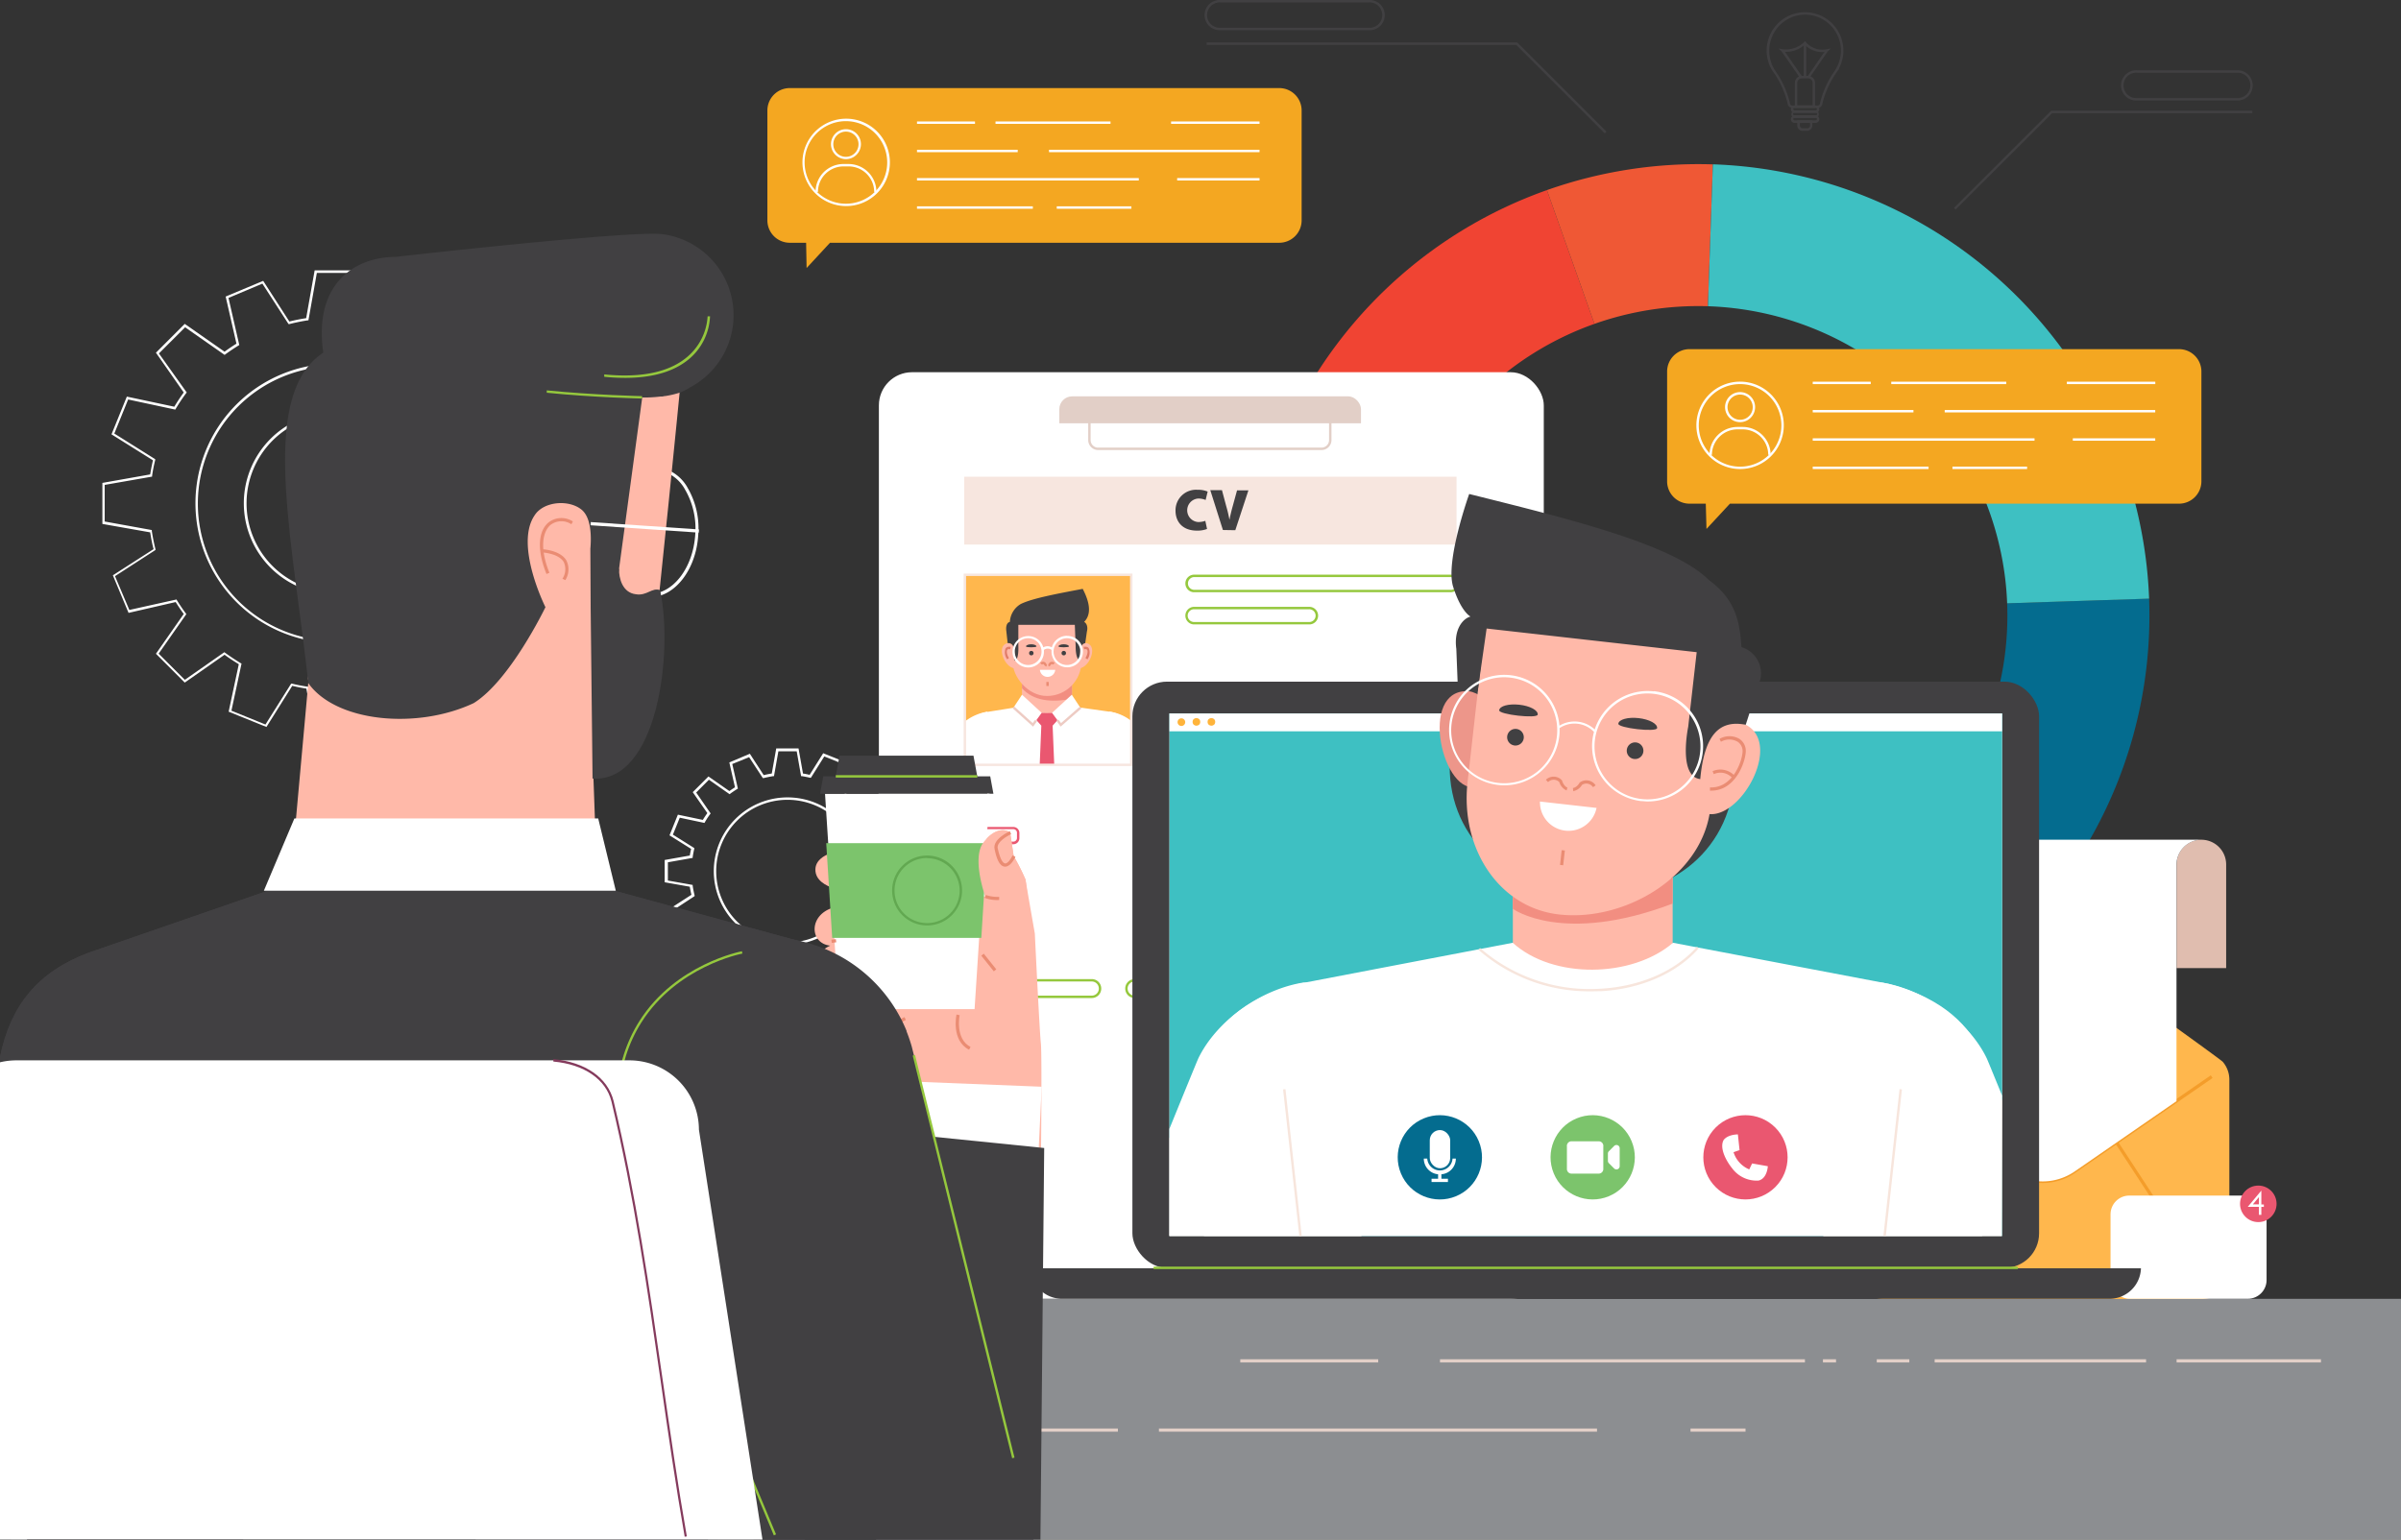 <svg xmlns="http://www.w3.org/2000/svg" viewBox="0 0 458.68 294.2"><rect x="0" y="0" width="458.68" height="294.2" fill="#333333" stroke="none"/><defs><style>.cls-1{fill:#414042;}.cls-2{fill:#8c8e91;}.cls-3{fill:#fff;}.cls-4{fill:#e2cfc7;}.cls-5{fill:#046c8f;}.cls-6{fill:#f04433;}.cls-7{fill:#ef5835;}.cls-8{fill:#3ec0c2;}.cls-9{fill:#f4a721;}.cls-10{fill:#ffb74d;}.cls-11{fill:#f49d2a;}.cls-12{fill:#e0bdaf;}.cls-13{fill:#ea5770;}.cls-14{fill:#f7e6df;}.cls-15{fill:#ffb9a9;}.cls-16{fill:#f28e81;}.cls-17{fill:#edcbc3;}.cls-18{fill:#e07c68;}.cls-19{fill:#ea8c73;}.cls-20{fill:#95c83d;}.cls-21{fill:#ffb43b;}.cls-22{fill:#ed968a;}.cls-23{fill:#f7e5dc;}.cls-24{fill:#7cc46c;}.cls-25{fill:#62a851;}.cls-26{fill:#843a5c;}</style></defs><title>Recurso 2</title><g id="Capa_2" data-name="Capa 2"><g id="Capa_1-2" data-name="Capa 1"><path class="cls-1" d="M347.24,20.62h-4.85a.9.9,0,0,1-.87-.73A17.44,17.44,0,0,0,339,14.08c-.12-.15-.24-.33-.36-.51l-.26-.41h0a7.33,7.33,0,1,1,13.77-3.73,7.24,7.24,0,0,1-.88,3.71h.08l-.31.43-.11.15-.11.16a17.39,17.39,0,0,0-2.69,6A.9.9,0,0,1,347.24,20.62Zm-8.18-7.21.28.41a17.46,17.46,0,0,1,2.63,6,.44.44,0,0,0,.42.35h4.85a.44.44,0,0,0,.43-.35,17.73,17.73,0,0,1,2.75-6.17l.12-.18,0,0,.08-.13A6.87,6.87,0,0,0,345,2.8a6.86,6.86,0,0,0-7,6.87,6.87,6.87,0,0,0,1,3.64Z"/><path class="cls-1" d="M346.74,20.62h-3.85V15.83a1.32,1.32,0,0,1,1.32-1.32h1.21a1.32,1.32,0,0,1,1.32,1.32Zm-3.39-.46h2.93V15.83a.86.86,0,0,0-.86-.86h-1.21a.86.86,0,0,0-.86.86Z"/><path class="cls-1" d="M346.84,21.58h-4a.71.71,0,0,1,0-1.42h4a.71.71,0,0,1,0,1.42Zm-4-1a.25.25,0,0,0,0,.5h4a.25.25,0,0,0,0-.5Z"/><path class="cls-1" d="M346.84,22.53h-4a.71.71,0,0,1,0-1.41h4a.71.71,0,0,1,0,1.41Zm-4-1a.25.25,0,1,0,0,.49h4a.25.25,0,1,0,0-.49Z"/><path class="cls-1" d="M346.84,23.49h-4a.71.71,0,0,1,0-1.42h4a.71.71,0,0,1,0,1.42Zm-4-1a.25.25,0,0,0,0,.5h4a.25.25,0,0,0,0-.5Z"/><path class="cls-1" d="M345.28,25h-.93a1,1,0,0,1-1-1V23h2.87v1A1,1,0,0,1,345.28,25Zm-1.44-1.49V24a.51.51,0,0,0,.51.51h.93a.51.51,0,0,0,.51-.51v-.52Z"/><rect class="cls-1" x="344.59" y="8.21" width="0.46" height="6.53"/><path class="cls-1" d="M343.84,14.87c-1.35-2-3.41-4.94-3.54-5.09l-.53-.51.74.13a5,5,0,0,0,4.14-1.34l.18-.2.17.21a4.15,4.15,0,0,0,4,1.33l.76-.14-.56.53c-.11.14-2.17,3.12-3.52,5.08l-.38-.26c1.65-2.39,2.74-4,3.25-4.68a4.68,4.68,0,0,1-3.78-1.39A5.36,5.36,0,0,1,341,9.91l3.26,4.7Z"/><rect class="cls-2" y="248.2" width="458.68" height="46"/><path class="cls-3" d="M152.58,189.92h-4.26l-.85-4.8c-.41-.07-.83-.15-1.27-.25L143.61,189l-4-1.61,1-4.76c-.45-.27-.89-.56-1.31-.87l-4,2.79-3-3,2.79-4q-.37-.53-.72-1.08l-4.75,1.09L128,173.63l4.09-2.64c-.13-.51-.23-1-.31-1.54l-4.8-.85v-4.26l4.8-.85c.06-.41.15-.83.25-1.27l-4.13-2.59,1.6-3.95,4.77,1c.27-.45.56-.88.86-1.3l-2.79-4,3-3,4,2.79c.35-.25.71-.49,1.07-.72l-1.08-4.75,3.92-1.66,2.65,4.09c.51-.13,1-.23,1.54-.31l.85-4.8h4.26l.85,4.8a12.91,12.91,0,0,1,1.27.25l2.59-4.13,4,1.6-1,4.77c.45.27.89.56,1.31.86l4-2.79,3,3-2.8,4c.26.35.5.71.73,1.07l4.75-1.08,1.66,3.92L168.79,162a15.54,15.54,0,0,1,.31,1.54l4.8.85v4.26l-4.8.85c-.06.41-.15.83-.25,1.27l4.13,2.59-1.6,3.95-4.77-1c-.27.45-.56.89-.87,1.31l2.8,4-3,3-4-2.79c-.35.26-.71.5-1.07.73l1.08,4.75-3.92,1.65L155,184.81c-.51.12-1,.23-1.54.31Zm-3.88-.46h3.5l.84-4.74.16,0a18.1,18.1,0,0,0,1.81-.36l.16-.05,2.62,4L161,187l-1.07-4.69.14-.09c.44-.27.88-.57,1.31-.88l.13-.1,3.95,2.76,2.47-2.47-2.76-4,.1-.13a17.85,17.85,0,0,0,1-1.54l.09-.14,4.71,1,1.31-3.24-4.08-2.56,0-.16c.13-.55.23-1.05.3-1.55l0-.17,4.74-.84v-3.49l-4.74-.84,0-.16c-.09-.61-.21-1.22-.36-1.82l0-.16,4-2.61L171,155.91l-4.7,1.07-.09-.14c-.27-.45-.57-.89-.88-1.31l-.1-.13,2.76-4L165.47,149l-3.95,2.76-.13-.1a17.85,17.85,0,0,0-1.54-1l-.14-.09,1-4.71-3.24-1.31-2.56,4.08-.16,0c-.54-.13-1.05-.23-1.55-.31l-.16,0-.84-4.74h-3.5l-.84,4.74-.16,0c-.61.1-1.22.22-1.81.37l-.16,0-2.62-4L139.89,146l1.07,4.7-.14.08c-.44.28-.88.57-1.31.89l-.13.1L135.43,149,133,151.45l2.76,4-.1.13c-.36.49-.7,1-1,1.54l-.08.14-4.72-1-1.31,3.24,4.08,2.56,0,.16c-.13.55-.23,1.06-.3,1.56l0,.16-4.74.84v3.49l4.74.84,0,.17a18.1,18.1,0,0,0,.36,1.81l0,.16-4,2.62L130,177l4.69-1.08.09.14c.27.45.57.89.88,1.32l.1.13-2.76,4,2.47,2.47,3.95-2.76.13.1c.49.36,1,.7,1.54,1l.14.08-1,4.71,3.23,1.32,2.57-4.08.16,0c.54.13,1,.23,1.55.3l.16,0Zm1.75-8.9a14.09,14.09,0,1,1,14.09-14.09A14.1,14.1,0,0,1,150.45,180.56Zm0-27.72a13.63,13.63,0,1,0,13.63,13.63A13.64,13.64,0,0,0,150.45,152.84Z"/><path class="cls-3" d="M67.93,140.72H60.15l-1.62-9.13c-.87-.13-1.76-.31-2.7-.53l-4.93,7.86L43.68,136l1.94-9.07c-.94-.57-1.86-1.17-2.72-1.81l-7.61,5.32-5.5-5.51,5.31-7.6c-.54-.74-1.06-1.51-1.54-2.28l-9,2.07-3-7.18,7.78-5c-.27-1-.48-2.13-.65-3.21l-9.13-1.61V92.28l9.13-1.62c.14-.86.31-1.75.53-2.7L21.3,83l2.93-7.21,9.07,1.93c.56-.94,1.17-1.85,1.8-2.72l-5.31-7.6,5.5-5.51,7.61,5.32c.74-.55,1.5-1.06,2.27-1.54l-2.06-9,7.17-3,5,7.77c1.06-.26,2.13-.48,3.21-.64l1.62-9.13h7.78l1.62,9.13c.87.13,1.75.3,2.7.53l4.93-7.86,7.22,2.93-1.94,9.07c1,.57,1.86,1.17,2.72,1.81l7.61-5.32,5.5,5.51L93,75c.54.74,1.06,1.51,1.54,2.28l9-2.07,3,7.18-7.78,5c.26,1.05.48,2.12.65,3.2l9.13,1.62v7.79l-9.13,1.61c-.14.87-.31,1.76-.53,2.7l7.85,4.94-2.93,7.21-9.07-1.93c-.56.93-1.17,1.85-1.8,2.72l5.31,7.6-5.5,5.51-7.61-5.32c-.74.55-1.5,1.06-2.28,1.54l2.07,9-7.17,3-5-7.77c-1.05.26-2.13.48-3.21.64Zm-7.4-.46h7l1.61-9.07.16,0a34,34,0,0,0,3.48-.7l.16,0,5,7.73,6.47-2.73-2.06-9,.14-.08c.86-.53,1.71-1.1,2.52-1.7l.14-.1,7.55,5.28,5-5-5.29-7.56.1-.13a33,33,0,0,0,2-3l.09-.14,9,1.92,2.64-6.5-7.81-4.9,0-.16c.25-1,.45-2,.59-3l0-.16,9.08-1.61v-7l-9.08-1.6,0-.17c-.18-1.17-.41-2.34-.7-3.48l0-.16,7.73-5-2.74-6.46-9,2-.09-.14c-.52-.86-1.09-1.7-1.7-2.52l-.1-.13,5.29-7.56-5-5L85.18,67.8,85,67.7a34.3,34.3,0,0,0-3-2l-.15-.08,1.93-9L77.36,54l-4.9,7.81-.16,0c-1-.25-2-.44-3-.59l-.16,0-1.61-9.07h-7l-1.61,9.07-.16,0c-1.17.18-2.34.42-3.48.71l-.16,0-5-7.73-6.47,2.73,2.06,9-.14.09c-.86.53-1.71,1.1-2.53,1.7l-.13.1-7.55-5.28-5,5L35.67,75l-.1.13a31.6,31.6,0,0,0-2,3l-.09.14-9-1.93-2.64,6.51,7.81,4.9,0,.16c-.26,1.06-.45,2-.59,3l0,.17L20,92.66v7L29,101.29l0,.16c.18,1.18.41,2.35.7,3.49l0,.16-7.73,5,2.74,6.46,9-2,.09.14c.52.85,1.09,1.7,1.7,2.52l.1.13-5.29,7.56,5,5,7.55-5.28.13.1c.94.69,1.94,1.35,3,2l.15.08-1.93,9,6.5,2.64,4.91-7.81.16,0c1,.25,2,.44,3,.58l.16,0ZM64,122.86A26.69,26.69,0,1,1,90.72,96.17,26.71,26.71,0,0,1,64,122.86ZM64,70A26.23,26.23,0,1,0,90.26,96.17,26.25,26.25,0,0,0,64,70Z"/><path class="cls-3" d="M64,113.58a17.41,17.41,0,1,1,17.4-17.41A17.42,17.42,0,0,1,64,113.58Zm0-34.35A16.95,16.95,0,1,0,81,96.17,17,17,0,0,0,64,79.23Z"/><rect class="cls-4" x="322.95" y="272.98" width="10.51" height="0.61"/><rect class="cls-4" x="221.4" y="272.98" width="83.69" height="0.61"/><rect class="cls-4" x="165.4" y="272.98" width="48.16" height="0.61"/><rect class="cls-4" x="415.81" y="259.75" width="27.58" height="0.61"/><rect class="cls-4" x="369.59" y="259.75" width="40.39" height="0.61"/><rect class="cls-4" x="358.53" y="259.75" width="6.22" height="0.61"/><rect class="cls-4" x="348.25" y="259.75" width="2.5" height="0.61"/><rect class="cls-4" x="275.09" y="259.75" width="69.72" height="0.61"/><rect class="cls-4" x="236.94" y="259.75" width="26.35" height="0.61"/><path class="cls-5" d="M383.44,115.29A59.14,59.14,0,1,1,271.86,90.38L247.72,78A86.27,86.27,0,1,0,410.56,114.4Z"/><path class="cls-6" d="M304.6,61.89l-9.08-25.56A86.13,86.13,0,0,0,247.72,78l24.14,12.37A59.07,59.07,0,0,1,304.6,61.89Z"/><path class="cls-7" d="M326.28,58.52l.94-27.11a86.88,86.88,0,0,0-31.7,4.92l9.08,25.56a59.62,59.62,0,0,1,21.68-3.37Z"/><path class="cls-8" d="M327.22,31.41l-.94,27.11a59.18,59.18,0,0,1,56,47.23,58.18,58.18,0,0,1,1.16,9.54l27.12-.89a86.35,86.35,0,0,0-83.34-83Z"/><polygon class="cls-1" points="373.6 40.05 373.28 39.73 391.85 21.16 430.28 21.16 430.28 21.62 392.04 21.62 373.6 40.05"/><polygon class="cls-1" points="306.57 25.49 289.66 8.58 230.52 8.58 230.52 8.12 289.85 8.12 289.92 8.19 306.89 25.16 306.57 25.49"/><path class="cls-1" d="M261.48,5.77h-28.3a2.89,2.89,0,1,1,0-5.77h28.3a2.89,2.89,0,1,1,0,5.77ZM233.18.46a2.43,2.43,0,1,0,0,4.85h28.3a2.43,2.43,0,1,0,0-4.85Z"/><path class="cls-1" d="M427.63,19.2H408.26a2.89,2.89,0,1,1,0-5.77h19.37a2.89,2.89,0,0,1,0,5.77Zm-19.37-5.31a2.43,2.43,0,1,0,0,4.85h19.37a2.43,2.43,0,0,0,0-4.85Z"/><path class="cls-9" d="M416.27,96.25H330.48L326,101.08l-.13-4.83h-3.13A4.28,4.28,0,0,1,318.48,92V71a4.28,4.28,0,0,1,4.28-4.28h93.51A4.28,4.28,0,0,1,420.55,71V92A4.28,4.28,0,0,1,416.27,96.25Z"/><rect class="cls-3" x="394.84" y="72.94" width="16.9" height="0.46"/><rect class="cls-3" x="361.3" y="72.94" width="21.97" height="0.46"/><rect class="cls-3" x="346.3" y="72.94" width="11.08" height="0.46"/><rect class="cls-3" x="371.51" y="78.35" width="40.22" height="0.46"/><rect class="cls-3" x="346.3" y="78.35" width="19.24" height="0.46"/><rect class="cls-3" x="395.99" y="83.76" width="15.74" height="0.46"/><rect class="cls-3" x="346.3" y="83.76" width="42.37" height="0.46"/><rect class="cls-3" x="372.99" y="89.17" width="14.26" height="0.46"/><rect class="cls-3" x="346.3" y="89.17" width="22.13" height="0.46"/><path class="cls-3" d="M332.43,89.63a8.35,8.35,0,1,1,8.34-8.34A8.35,8.35,0,0,1,332.43,89.63Zm0-16.23a7.89,7.89,0,1,0,7.88,7.89A7.89,7.89,0,0,0,332.43,73.4Z"/><path class="cls-3" d="M338.26,86.93h-.46a4.89,4.89,0,0,0-4.88-4.88h-1a4.89,4.89,0,0,0-4.88,4.88h-.46a5.35,5.35,0,0,1,5.34-5.34h1A5.34,5.34,0,0,1,338.26,86.93Z"/><path class="cls-3" d="M332.43,80.67a2.87,2.87,0,1,1,2.86-2.87A2.87,2.87,0,0,1,332.43,80.67Zm0-5.27a2.41,2.41,0,1,0,2.41,2.4A2.41,2.41,0,0,0,332.43,75.4Z"/><path class="cls-9" d="M244.34,46.39H158.56l-4.47,4.83L154,46.39h-3.12a4.28,4.28,0,0,1-4.28-4.28v-21a4.28,4.28,0,0,1,4.28-4.28h93.5a4.28,4.28,0,0,1,4.28,4.28v21A4.28,4.28,0,0,1,244.34,46.39Z"/><rect class="cls-3" x="223.72" y="23.21" width="16.9" height="0.46"/><rect class="cls-3" x="190.18" y="23.21" width="21.97" height="0.46"/><rect class="cls-3" x="175.18" y="23.21" width="11.08" height="0.46"/><rect class="cls-3" x="200.4" y="28.62" width="40.22" height="0.46"/><rect class="cls-3" x="175.18" y="28.62" width="19.24" height="0.46"/><rect class="cls-3" x="224.88" y="34.03" width="15.74" height="0.46"/><rect class="cls-3" x="175.18" y="34.03" width="42.37" height="0.46"/><rect class="cls-3" x="201.88" y="39.43" width="14.26" height="0.46"/><rect class="cls-3" x="175.18" y="39.43" width="22.13" height="0.46"/><path class="cls-3" d="M161.61,39.38A8.35,8.35,0,1,1,170,31,8.36,8.36,0,0,1,161.61,39.38Zm0-16.23A7.89,7.89,0,1,0,169.49,31,7.9,7.9,0,0,0,161.61,23.15Z"/><path class="cls-3" d="M167.43,36.68H167a4.88,4.88,0,0,0-4.87-4.88h-1a4.88,4.88,0,0,0-4.87,4.88h-.46a5.34,5.34,0,0,1,5.33-5.34h1A5.34,5.34,0,0,1,167.43,36.68Z"/><path class="cls-3" d="M161.61,30.41a2.86,2.86,0,1,1,2.86-2.86A2.87,2.87,0,0,1,161.61,30.41Zm0-5.26a2.41,2.41,0,1,0,2.4,2.4A2.41,2.41,0,0,0,161.61,25.15Z"/><path class="cls-10" d="M396.43,182.54a10.62,10.62,0,0,0-12.34,0s-28.19,20.34-28.64,21a5.22,5.22,0,0,0-.8,2.77V243a5.26,5.26,0,0,0,5.24,5.24h60.76a5.26,5.26,0,0,0,5.24-5.24V206.31a5.24,5.24,0,0,0-1.26-3.4C424.12,202.32,396.43,182.54,396.43,182.54Z"/><rect class="cls-11" x="351.41" y="231.03" width="31.44" height="0.61" transform="translate(-27.24 412.36) rotate(-56.87)"/><rect class="cls-11" x="412.55" y="215.61" width="0.61" height="31.44" transform="translate(-59.3 263.5) rotate(-33.16)"/><path class="cls-11" d="M390.22,226.07a11,11,0,0,1-6.19-1.89L357.31,206l.35-.51,26.71,18.15a10.49,10.49,0,0,0,11.76-.05l26.21-18.1.35.51-26.21,18.09A10.94,10.94,0,0,1,390.22,226.07Z"/><path class="cls-12" d="M420.55,160.47a4.74,4.74,0,0,1,4.73,4.71V185h-9.47V165.18A4.74,4.74,0,0,1,420.55,160.47Z"/><path class="cls-3" d="M420.55,160.47H369.48a4.74,4.74,0,0,0-4.73,4.5v45.75l19.45,13.21a10.79,10.79,0,0,0,12.11-.05l19.48-13.45v-29.6h0V165.18A4.79,4.79,0,0,1,420.55,160.47Z"/><rect class="cls-3" x="404.25" y="166.92" width="4.81" height="0.46"/><rect class="cls-3" x="371.48" y="166.92" width="27.76" height="0.46"/><rect class="cls-3" x="390.27" y="172.87" width="18.79" height="0.46"/><rect class="cls-3" x="371.48" y="172.87" width="10.81" height="0.46"/><rect class="cls-3" x="371.48" y="178.81" width="37.58" height="0.46"/><rect class="cls-3" x="397.91" y="184.76" width="11.16" height="0.46"/><rect class="cls-3" x="371.48" y="184.76" width="20.28" height="0.46"/><rect class="cls-3" x="406.23" y="190.7" width="2.83" height="0.46"/><rect class="cls-3" x="371.48" y="190.7" width="31.52" height="0.46"/><rect class="cls-3" x="398.53" y="196.65" width="10.53" height="0.46"/><rect class="cls-3" x="371.48" y="196.65" width="22.36" height="0.46"/><rect class="cls-3" x="404.88" y="202.59" width="4.18" height="0.46"/><rect class="cls-3" x="371.48" y="202.59" width="29.03" height="0.46"/><rect class="cls-3" x="390.93" y="208.54" width="18.13" height="0.46"/><rect class="cls-3" x="373.22" y="214.48" width="29.48" height="0.46"/><rect class="cls-3" x="381.3" y="220.43" width="10.46" height="0.46"/><rect class="cls-3" x="403.19" y="228.47" width="29.81" height="19.72" rx="3.58"/><path class="cls-3" d="M418.07,238.69a4.61,4.61,0,0,1-2.65-.85l-11.18-7.93.27-.37,11.18,7.93a4.13,4.13,0,0,0,4.8,0l11-7.91.27.37-11,7.91A4.56,4.56,0,0,1,418.07,238.69Z"/><rect class="cls-3" x="401.63" y="240.66" width="13.56" height="0.46" transform="translate(-12.44 459.33) rotate(-57.96)"/><rect class="cls-3" x="427.31" y="234.11" width="0.46" height="13.56" transform="translate(-62.67 263.5) rotate(-32.04)"/><circle class="cls-13" cx="431.42" cy="230.05" r="3.49"/><path class="cls-3" d="M432,232.15h-.46v-1.52h-2.14l2.6-3.11v2.65h.48v.46H432Zm-1.62-2h1.16v-1.39Z"/><rect class="cls-3" x="167.9" y="71.13" width="127.02" height="177.06" rx="6.33"/><rect class="cls-4" x="202.37" y="75.74" width="57.63" height="8.15" rx="2.45"/><rect class="cls-3" x="173.61" y="80.89" width="115.6" height="157.54"/><rect class="cls-14" x="184.2" y="91.1" width="94.05" height="12.96"/><path class="cls-1" d="M230.59,101.08a5.08,5.08,0,0,1-1.92.32c-2.85,0-4.1-1.78-4.1-3.8a3.92,3.92,0,0,1,4.23-4,4.59,4.59,0,0,1,1.91.34l-.39,1.6a3.68,3.68,0,0,0-1.42-.27,2.25,2.25,0,0,0,0,4.49,4,4,0,0,0,1.36-.23Z"/><path class="cls-1" d="M233.62,101.28l-2.41-7.61h2.23l.8,3a25.39,25.39,0,0,1,.63,2.66h0c.19-.93.4-1.81.63-2.62l.82-3h2.17l-2.5,7.61Z"/><rect class="cls-10" x="184.33" y="109.84" width="31.78" height="36.32"/><rect class="cls-15" x="195.24" y="129.45" width="9.55" height="16.71"/><path class="cls-16" d="M204.79,133.53c-4,.78-7.4.39-9.55-2v-2h9.55Z"/><path class="cls-3" d="M185.91,146.16h28.8l.6-6.63c.16-2-1-3.06-3-3.48L204.86,135c-2.41,1.71-7,1.78-9.7,0l-6.83,1.09c-2,.42-3.18,1.51-3,3.48Z"/><path class="cls-3" d="M184.33,146.16h5.18L188.63,136a9.44,9.44,0,0,0-4.3,1.87Z"/><path class="cls-3" d="M216.1,137.76a8.38,8.38,0,0,0-4.2-1.77L211,146.16h5.08Z"/><polygon class="cls-13" points="198.62 146.16 201.4 146.16 201.09 138.67 202.44 137.16 201.27 136.22 200.01 136.27 198.75 136.22 197.59 137.16 198.93 138.67 198.62 146.16"/><polygon class="cls-3" points="195.24 132.76 193.63 135.2 197.33 138.52 199 136.22 195.24 132.76"/><polygon class="cls-3" points="204.75 132.76 206.36 135.2 202.66 138.52 200.98 136.22 204.75 132.76"/><polygon class="cls-17" points="197.36 138.86 193.47 135.37 193.78 135.03 197.29 138.18 197.74 137.56 198.11 137.83 197.36 138.86"/><polygon class="cls-17" points="202.62 138.85 201.83 137.77 202.2 137.5 202.7 138.18 206.29 135.03 206.6 135.38 202.62 138.85"/><path class="cls-15" d="M194.09,124.28s-.83-2.09-2.16-1.14,0,4.25,1.8,4.57S194.09,124.28,194.09,124.28Z"/><path class="cls-15" d="M205.93,124.28s.83-2.09,2.17-1.14,0,4.25-1.81,4.57S205.93,124.28,205.93,124.28Z"/><path class="cls-18" d="M192.42,126a2.2,2.2,0,0,1-.33-2.07c.14-.21.43-.43,1-.31l-.1.45q-.43-.09-.57.12c-.2.3,0,1.08.33,1.55Z"/><path class="cls-18" d="M207.74,126l-.38-.26c.32-.47.53-1.25.33-1.55q-.13-.21-.57-.12l-.1-.45c.62-.12.91.1,1,.31A2.2,2.2,0,0,1,207.74,126Z"/><rect class="cls-15" x="193.44" y="114.6" width="13.15" height="18.4" rx="6.57"/><path class="cls-1" d="M206.41,126.21c-.1-1.31-.24-3.1.91-3.31l.32-2.22c.25-1-.14-1.66-.54-1.83,1.43-1.44,1.13-3.65-.26-6.32-4.8.91-9.67,1.81-11.85,2.9a4.24,4.24,0,0,0-2.07,3.42c-.7.13-.75,1.14-.69,1.62l.27,2.43c1.32-.09,1.38,1.39,1.3,3.31.89,0,.74-2.74.74-2.74V119.4h10.79l.16,4.09S205.43,126.21,206.41,126.21Z"/><circle class="cls-1" cx="197.02" cy="124.81" r="0.43"/><circle class="cls-1" cx="203.22" cy="124.81" r="0.43"/><path class="cls-1" d="M198,123.53c0,.22-2,.22-2,0s.45-.41,1-.41S198,123.3,198,123.53Z"/><path class="cls-1" d="M204.21,123.53c0,.22-2,.22-2,0s.45-.41,1-.41S204.21,123.3,204.21,123.53Z"/><path class="cls-19" d="M199.92,127.38a.75.75,0,0,1-.5-.42.25.25,0,0,0-.35.05l-.35-.3a.71.71,0,0,1,1-.08l.07.09c0,.06.11.2.2.22Z"/><path class="cls-19" d="M200.33,127.38l-.1-.44c.1,0,.18-.16.21-.22l.06-.09a.73.73,0,0,1,1,.08l-.35.3a.25.25,0,0,0-.35-.05A.75.75,0,0,1,200.33,127.38Z"/><rect class="cls-19" x="199.89" y="130.32" width="0.46" height="0.77"/><path class="cls-3" d="M198.66,128a1.47,1.47,0,0,0,2.93,0Z"/><path class="cls-3" d="M203.83,121.5a3,3,0,0,0-2.89,2.21,1.64,1.64,0,0,0-1.63,0,3,3,0,1,0,.12.82c0-.12,0-.23,0-.34a1.23,1.23,0,0,1,1.45,0c0,.11,0,.22,0,.33a3,3,0,1,0,3-3Zm-7.42,5.58a2.56,2.56,0,1,1,2.56-2.56A2.56,2.56,0,0,1,196.41,127.08Zm7.42,0a2.56,2.56,0,1,1,2.56-2.56A2.56,2.56,0,0,1,203.83,127.08Z"/><path class="cls-14" d="M216.34,146.39H184.1V109.61h32.24Zm-31.78-.46h31.32V110.07H184.56Z"/><path class="cls-20" d="M277.05,113.17H228a1.68,1.68,0,0,1,0-3.35h49a1.68,1.68,0,1,1,0,3.35Zm-49-2.89a1.22,1.22,0,0,0,0,2.43h49a1.22,1.22,0,1,0,0-2.43Z"/><path class="cls-20" d="M250,119.32H228a1.68,1.68,0,0,1,0-3.35h22a1.68,1.68,0,1,1,0,3.35Zm-22-2.89a1.22,1.22,0,0,0,0,2.43h22a1.22,1.22,0,1,0,0-2.43Z"/><path class="cls-13" d="M193.59,161.33h-8.27a1.14,1.14,0,0,1-1.15-1.15v-1a1.14,1.14,0,0,1,1.15-1.15h8.27a1.15,1.15,0,0,1,1.15,1.15v1A1.15,1.15,0,0,1,193.59,161.33Zm-8.27-2.88a.69.69,0,0,0-.69.69v1a.69.69,0,0,0,.69.69h8.27a.69.69,0,0,0,.69-.69v-1a.69.69,0,0,0-.69-.69Z"/><path class="cls-13" d="M193.59,169.45h-8.27a1.15,1.15,0,0,1-1.15-1.15v-1.05a1.15,1.15,0,0,1,1.15-1.15h8.27a1.16,1.16,0,0,1,1.15,1.15v1.05A1.16,1.16,0,0,1,193.59,169.45Zm-8.27-2.89a.69.69,0,0,0-.69.69v1.05a.69.69,0,0,0,.69.69h8.27a.69.69,0,0,0,.69-.69v-1.05a.69.69,0,0,0-.69-.69Z"/><path class="cls-13" d="M193.59,177.57h-8.27a1.15,1.15,0,0,1-1.15-1.15v-1a1.15,1.15,0,0,1,1.15-1.15h8.27a1.16,1.16,0,0,1,1.15,1.15v1A1.16,1.16,0,0,1,193.59,177.57Zm-8.27-2.89a.69.69,0,0,0-.69.69v1a.69.69,0,0,0,.69.69h8.27a.69.69,0,0,0,.69-.69v-1a.69.69,0,0,0-.69-.69Z"/><rect class="cls-3" x="241.2" y="127.77" width="37.05" height="0.46"/><rect class="cls-3" x="226.73" y="127.77" width="9.8" height="0.46"/><rect class="cls-3" x="268.63" y="133.86" width="9.62" height="0.46"/><rect class="cls-3" x="226.73" y="133.86" width="35.81" height="0.46"/><rect class="cls-3" x="254.87" y="139.96" width="23.37" height="0.46"/><rect class="cls-3" x="242.7" y="139.96" width="8.9" height="0.46"/><rect class="cls-3" x="226.73" y="139.96" width="12.43" height="0.46"/><rect class="cls-3" x="260.49" y="146.05" width="17.76" height="0.46"/><rect class="cls-3" x="226.73" y="146.05" width="26.56" height="0.46"/><rect class="cls-3" x="261.35" y="160.87" width="15.61" height="0.46"/><rect class="cls-3" x="231.42" y="160.87" width="23.46" height="0.46"/><rect class="cls-3" x="198.87" y="160.87" width="22.53" height="0.46"/><rect class="cls-3" x="249.62" y="168.99" width="27.35" height="0.46"/><rect class="cls-3" x="215.19" y="168.99" width="30.64" height="0.46"/><rect class="cls-3" x="198.87" y="168.99" width="11.26" height="0.46"/><rect class="cls-3" x="268.63" y="177.11" width="8.34" height="0.46"/><rect class="cls-3" x="240.72" y="177.11" width="21.82" height="0.46"/><rect class="cls-3" x="198.87" y="177.11" width="36.88" height="0.46"/><rect class="cls-3" x="183.86" y="217.32" width="69.31" height="0.46"/><path class="cls-20" d="M208.55,190.72H186a1.81,1.81,0,0,1,0-3.62h22.57a1.81,1.81,0,0,1,0,3.62ZM186,187.56a1.35,1.35,0,0,0,0,2.7h22.57a1.35,1.35,0,1,0,0-2.7Z"/><path class="cls-20" d="M257.11,190.72H216.77a1.81,1.81,0,0,1,0-3.62h40.34a1.81,1.81,0,0,1,0,3.62Zm-40.34-3.16a1.35,1.35,0,1,0,0,2.7h40.34a1.35,1.35,0,0,0,0-2.7Z"/><rect class="cls-3" x="184.2" y="209.75" width="94.44" height="0.46"/><path class="cls-4" d="M252.46,86H209.79a1.9,1.9,0,0,1-1.9-1.9V78.87a1.91,1.91,0,0,1,1.9-1.91h42.67a1.91,1.91,0,0,1,1.9,1.91v5.27A1.9,1.9,0,0,1,252.46,86Zm-42.67-8.62a1.44,1.44,0,0,0-1.44,1.45v5.27a1.44,1.44,0,0,0,1.44,1.44h42.67a1.45,1.45,0,0,0,1.44-1.44V78.87a1.45,1.45,0,0,0-1.44-1.45Z"/><rect class="cls-1" x="216.33" y="130.26" width="173.21" height="112.03" rx="6.61"/><rect class="cls-3" x="223.41" y="136.34" width="159.06" height="99.85"/><rect class="cls-8" x="223.41" y="136.34" width="159.06" height="99.85"/><rect class="cls-3" x="223.41" y="136.34" width="159.06" height="3.41"/><path class="cls-1" d="M196.88,242.37a6,6,0,0,0,6,5.82H403a6,6,0,0,0,6-5.82Z"/><rect class="cls-20" x="220.38" y="242.05" width="165.12" height="0.46"/><path class="cls-20" d="M302.94,134.59a1.55,1.55,0,1,1,1.55-1.55A1.55,1.55,0,0,1,302.94,134.59Zm0-2.64A1.09,1.09,0,1,0,304,133,1.09,1.09,0,0,0,302.94,132Z"/><path class="cls-21" d="M226.42,138a.73.73,0,1,1-.72-.73A.73.73,0,0,1,226.42,138Z"/><circle class="cls-21" cx="228.56" cy="137.95" r="0.73"/><circle class="cls-21" cx="231.42" cy="137.95" r="0.73"/><rect class="cls-15" x="289" y="153.47" width="30.53" height="42.93" transform="translate(608.54 349.88) rotate(180)"/><path class="cls-16" d="M319.53,172.67c-21,8-30.53,1-30.53,1V153.47h30.53Z"/><path class="cls-15" d="M382.47,210.32c-1.59-4.36-2.61-7.12-2.77-7.43a20.31,20.31,0,0,0-38.17,13.05l-.18.05,1,2.8,6,17.4h34.06Z"/><path class="cls-15" d="M267.42,211.64a20.32,20.32,0,0,0-38.64-8.75c-.22.47-2.33,6.21-5.37,14.63v18.67h36.67l6-17.4,1-2.8-.18-.05A20.52,20.52,0,0,0,267.42,211.64Z"/><path class="cls-3" d="M382.47,209.35c-1.7-4.16-2.81-6.87-2.93-7.11-3.36-7-11.66-13.11-20-14.47-11.2,0-18.49,12.69-18.49,23.87a20.52,20.52,0,0,0,.46,4.3l-.18.05,1,2.8,6,17.4h34.06Z"/><path class="cls-3" d="M267.42,211.64c0-11.18-7.29-23.87-18.49-23.87-8.32,1.36-16.62,7.47-20,14.47-.17.35-2.44,5.89-5.54,13.5v20.45h36.67l6-17.4,1-2.8-.18-.05A20.52,20.52,0,0,0,267.42,211.64Z"/><path class="cls-3" d="M378.67,236.19H230l-1.15-26s-2.51-16.41,18.85-22.09l1-.22h0l40.29-7.72c7.68,7,22.81,6.72,30.62,0L360,187.85h0l1,.22c21.37,5.68,18.86,22.09,18.86,22.09Z"/><path class="cls-1" d="M300.8,170.84l1.33,0c14.53,1.64,27.46-6.34,29.14-21.24L333,134.07c1.68-14.9-8.82-28.43-23.35-30.07l-1.31-.15c-14.53-1.64-27.79,9.21-29.47,24.11l-1.76,15.58C275.46,158.44,286.28,169.2,300.8,170.84Z"/><path class="cls-22" d="M289.68,143.5c-.47,4.14-3.7,7.18-7.28,6.77-6.73,2.35-11.66-18.76-1.83-18.18C284.15,132.5,290.15,139.35,289.68,143.5Z"/><path class="cls-15" d="M297.83,174.75h0c12.75,1.44,27.46-7.46,28.9-20.2l2.44-21.6a16.38,16.38,0,0,0-14.41-18l-12-1.35c-10-1.13-17.78-5.11-18.9,4.85l-3.49,30.92C278.91,162.05,286.3,173.44,297.83,174.75Z"/><path class="cls-15" d="M318.31,146.73a7.5,7.5,0,0,0,6.61,8.34c7,3.9,17.68-15.44,6.44-17.24C327.21,137.36,318.78,142.59,318.31,146.73Z"/><path class="cls-19" d="M326.91,151.09h-.24l0-.62c4.31.18,6.08-4.87,6.22-6.72a2.14,2.14,0,0,0-.93-2,3.2,3.2,0,0,0-3.2,0l-.27-.55a3.79,3.79,0,0,1,3.81,0,2.76,2.76,0,0,1,1.2,2.55C333.37,145.77,331.51,151.09,326.91,151.09Z"/><path class="cls-19" d="M331,148.76a3,3,0,0,0-3.6-.82l-.23-.57a3.72,3.72,0,0,1,4.32,1Z"/><path class="cls-1" d="M282.29,132.05s-1.18-.86-3.77-.16l-.31-7.9c-.5-3.63,1.17-5.75,2.71-6.17,0,0-1.79-.85-3.32-5.71s3.07-17.71,3.07-17.71c19.41,4.84,39,9.65,45.77,16.43,5,3.65,5.95,7.81,6.23,12.83a5.24,5.24,0,0,1,3.63,6.14l-2.8,8.7c-5.08-1-7.9,1.94-8.69,10.38-4.28-.49-2.3-10-2.3-10l1.62-14.25L284,120.11Z"/><path class="cls-1" d="M310.78,143.29a1.59,1.59,0,1,0,1.77-1.41A1.59,1.59,0,0,0,310.78,143.29Z"/><path class="cls-1" d="M287.93,140.71a1.59,1.59,0,1,0,1.76-1.41A1.59,1.59,0,0,0,287.93,140.71Z"/><path class="cls-1" d="M309.16,138.3c-.09.83,7.32,1.67,7.41.84s-1.49-1.68-3.53-1.91S309.25,137.48,309.16,138.3Z"/><path class="cls-1" d="M286.4,135.73c-.09.82,7.26,1.65,7.36.83s-1.48-1.67-3.52-1.89S286.49,134.91,286.4,135.73Z"/><path class="cls-19" d="M300.55,151.19l-.06-.61c.75-.07,1.27-1,1.27-1l0-.07.07,0a2.12,2.12,0,0,1,3,.57l-.51.35a1.51,1.51,0,0,0-2.1-.44A2.51,2.51,0,0,1,300.55,151.19Z"/><path class="cls-19" d="M299.28,151.05a2.51,2.51,0,0,1-1.39-1.59,1.5,1.5,0,0,0-2.15,0l-.42-.45a2.14,2.14,0,0,1,3.06.1l.05.06,0,.07s.3,1,1,1.26Z"/><rect class="cls-19" x="297.05" y="163.59" width="2.84" height="0.61" transform="translate(102.39 442.28) rotate(-83.61)"/><path class="cls-3" d="M305,154.39a5.46,5.46,0,0,1-10.81-1.22Z"/><path class="cls-3" d="M315.91,132.12a10.6,10.6,0,0,0-11.26,7.28,5.62,5.62,0,0,0-6.74-.73,10.58,10.58,0,0,0-17.14-7.4A10.57,10.57,0,0,0,286.18,150a9.82,9.82,0,0,0,1.21.07,10.59,10.59,0,0,0,10.49-9.39,10,10,0,0,0,.05-1.54,5.14,5.14,0,0,1,6.58.73,10.9,10.9,0,0,0-.3,1.53,10.6,10.6,0,0,0,9.33,11.69c.41,0,.8.07,1.2.07a10.57,10.57,0,0,0,1.17-21.08Zm-18.48,8.55a10.13,10.13,0,1,1-10.09-11.25,11.28,11.28,0,0,1,1.16.07A10.13,10.13,0,0,1,297.43,140.67Zm27.36,3.09a10.12,10.12,0,1,1-8.93-11.18A10.13,10.13,0,0,1,324.79,143.76Z"/><rect class="cls-23" x="347.48" y="221.95" width="28.2" height="0.46" transform="translate(101.23 557.32) rotate(-83.73)"/><rect class="cls-23" x="246.66" y="208.08" width="0.46" height="28.2" transform="translate(-22.95 28.52) rotate(-6.32)"/><path class="cls-23" d="M303.91,189.44a32.06,32.06,0,0,1-21.46-7.93l.3-.34a31.91,31.91,0,0,0,23.13,7.76c7.51-.44,14.18-3.36,18.29-8l.35.3c-4.2,4.76-11,7.74-18.62,8.18C305.24,189.42,304.57,189.44,303.91,189.44Z"/><circle class="cls-24" cx="304.26" cy="221.16" r="8.05" transform="translate(-61.47 133.27) rotate(-22.5)"/><path class="cls-3" d="M305.5,218.1h-5.37a.88.88,0,0,0-.79,1v4.23a.88.88,0,0,0,.79.94h5.37a.88.88,0,0,0,.79-.94v-4.23A.88.88,0,0,0,305.5,218.1Z"/><path class="cls-3" d="M308.35,219l-1,1a.63.63,0,0,0-.18.45v1.38a.63.63,0,0,0,.18.45l1,1a.62.62,0,0,0,1.07-.44v-3.38A.62.62,0,0,0,308.35,219Z"/><circle class="cls-5" cx="275.07" cy="221.16" r="8.05" transform="translate(-63.7 122.1) rotate(-22.5)"/><path class="cls-3" d="M278.12,221.4h-.63a2.42,2.42,0,0,1-4.83,0H272a3,3,0,0,0,2.73,3v.85h-1.25v.63h3.13v-.63h-1.25v-.85A3,3,0,0,0,278.12,221.4Z"/><rect class="cls-3" x="273.14" y="215.95" width="3.9" height="7.3" rx="1.95"/><circle class="cls-13" cx="333.45" cy="221.16" r="8.05" transform="translate(-58.72 300.56) rotate(-45)"/><path class="cls-3" d="M332,216.78l.32,3-1.15.4a5.27,5.27,0,0,0,3,3.29l.55-1.14,3,.53s-.1,2.35-1.77,2.74a5.79,5.79,0,0,1-5.05-2.35c-1-1.21-2.51-3.82-1.62-5.4C330.1,216.76,332,216.78,332,216.78Z"/><path class="cls-15" d="M158.59,163.09s-2.75.8-2.82,3,2.18,3.2,3.36,3.61S161.66,163.6,158.59,163.09Z"/><path class="cls-15" d="M188.21,171.28s-2.62-7.26-.35-10.27,4.45-2.5,5.12-1.89l.67,4.48a41.7,41.7,0,0,1,2.27,4.51c.07.58,1.77,10.28,1.77,10.28s.9,18.72,1.15,20.93,0,24.1,0,24.1l-23.31,5.19,3.09-19.53s-9.56-7.6-10.41-13.31L159,193.08a3,3,0,0,1,0-5.76c-4.31.05-4-5.13-.38-6.61-4-.41-4.21-5.94.68-7.3Z"/><polygon class="cls-3" points="186.18 192.84 160.26 192.84 157.61 151.68 188.84 151.68 186.18 192.84"/><polygon class="cls-24" points="187.47 179.23 188.6 161.12 157.84 161.12 158.98 179.23 187.47 179.23"/><polygon class="cls-1" points="157.27 148.36 156.66 151.68 189.78 151.68 189.17 148.36 157.27 148.36"/><polygon class="cls-1" points="185.97 144.41 184.42 144.41 165.88 144.41 160.38 144.41 159.54 149 165.87 149 184.41 149 186.81 149 185.97 144.41"/><rect class="cls-20" x="159.66" y="148.13" width="27.04" height="0.46"/><path class="cls-25" d="M177.12,176.85a6.68,6.68,0,1,1,6.67-6.67A6.68,6.68,0,0,1,177.12,176.85Zm0-12.89a6.22,6.22,0,1,0,6.21,6.22A6.22,6.22,0,0,0,177.12,164Z"/><rect class="cls-3" x="183.8" y="156.17" width="9.46" height="0.46" transform="translate(20.19 334.35) rotate(-86.27)"/><path class="cls-15" d="M192.92,171.38c1.13-.07,2.24-.2,3.35-.36-.18-1.51-.32-2.71-.35-2.91a41.7,41.7,0,0,0-2.27-4.51l-.67-4.48c-.67-.61-2.85-1.12-5.12,1.89-2.14,2.84.08,9.48.33,10.2A15.3,15.3,0,0,0,192.92,171.38Z"/><path class="cls-19" d="M190.5,172a6.92,6.92,0,0,1-2.4-.42l.23-.56a6.59,6.59,0,0,0,2.55.36l0,.61Z"/><rect class="cls-19" x="188.59" y="182" width="0.61" height="3.83" transform="translate(-73.49 158.23) rotate(-38.64)"/><path class="cls-19" d="M192,165.61c-1.14,0-1.69-1.8-2-3.37-.41-1.89,2.78-3.34,2.92-3.4l.25.56c-.8.36-2.82,1.54-2.57,2.71.56,2.56,1.16,2.89,1.46,2.89.5,0,1.11-.95,1.37-1.53l.56.26c-.09.19-.87,1.83-1.9,1.88Z"/><path class="cls-19" d="M185.13,200.6c-3.43-1.75-2.44-6.53-2.4-6.73l.6.13s-.93,4.52,2.08,6.06Z"/><path class="cls-19" d="M168.44,196l-.47-.39a4.93,4.93,0,0,1,2.15-1.45l.16.59A4.46,4.46,0,0,0,168.44,196Z"/><path class="cls-19" d="M169.47,198.75l-.54-.29c.07-.13,1.68-3.11,3.86-4.1l.26.55C171.05,195.82,169.49,198.72,169.47,198.75Z"/><rect class="cls-19" x="158.61" y="180.35" width="0.87" height="0.61" transform="matrix(0.99, -0.13, 0.13, 0.99, -21.65, 21.65)"/><rect class="cls-19" x="158.98" y="186.91" width="0.92" height="0.61" transform="translate(-39.14 42.18) rotate(-13.44)"/><path class="cls-15" d="M112.36,120.52l1.75,48.79c-15.44,10.32-43.86,10.63-58.73,0l4.79-52.91Z"/><path class="cls-3" d="M124.17,114.12h-.39c-4.9-.3-8.54-6.13-8.12-13h0c.42-6.87,4.75-12.22,9.64-11.92a7.82,7.82,0,0,1,6.09,4.07,15.37,15.37,0,0,1,2,8.93C133,108.88,128.9,114.12,124.17,114.12Zm-7.9-13c-.4,6.54,3,12.08,7.55,12.36s8.59-4.81,9-11.35a14.78,14.78,0,0,0-1.94-8.56,7.24,7.24,0,0,0-5.6-3.79c-4.56-.27-8.6,4.81-9,11.34Z"/><path class="cls-15" d="M63.87,68.26l66,6.41s-3.68,37.68-5.76,55.38-12.88,19.4-12.88,19.4c-13.36,5.18-49.3,1.52-52.39-19.77Z"/><path class="cls-19" d="M104.4,109.69c-1.77-4.35-1.67-8,.29-9.77a4,4,0,0,1,4.75-.27l-.28.54a3.42,3.42,0,0,0-4.06.18c-1.36,1.23-2.1,4.26-.14,9.09Z"/><path class="cls-19" d="M108,110.86l-.55-.27a3.3,3.3,0,0,0,.25-3.18c-1-1.69-4.12-1.84-4.15-1.84l0-.61c.14,0,3.48.16,4.65,2.14A3.84,3.84,0,0,1,108,110.86Z"/><path class="cls-1" d="M61.76,67.39c-1.85-12.64,5.46-18.25,13.78-18.3,0,0,45.23-5.12,51-4.34A15.61,15.61,0,0,1,131.88,74a11.15,11.15,0,0,1-1.92,1,18.3,18.3,0,0,1-2.84.68c-.19,0-.38.06-.58.09l-.24,0h-.08a25.84,25.84,0,0,1-3.53.19l-4.58,33.87c-.54,4-.93,7.18-5.27,6.6l-.06-11.55c.2-2.23.21-5.92-1.67-7.48-2.45-2-7.3-1.61-9,1.11-3.84,5.7,2.09,17.52,2.09,17.52s-6.73,14-13.7,18.33c-10.82,5.1-26.31,3.65-31.6-3.81C55.81,102.34,49.41,75.51,61.76,67.39Z"/><rect class="cls-3" x="122.86" y="90.41" width="0.61" height="20.71" transform="translate(14.28 216.82) rotate(-86.11)"/><path class="cls-20" d="M122.69,76.16c-.09,0-9.25-.2-18.24-1.11l0-.45c9,.9,18.1,1.1,18.2,1.1Z"/><path class="cls-20" d="M119.43,72.21a39.24,39.24,0,0,1-4-.21l0-.45c7.29.72,12.73-.49,16.15-3.6a11,11,0,0,0,3.6-7.5h.46A11.29,11.29,0,0,1,132,68.29C129.12,70.9,124.9,72.21,119.43,72.21Z"/><path class="cls-1" d="M118.26,108.63c-.05,1.88.64,4.62,3.21,4.93,2.15.35,3.07-1.36,4.64-.78,2.58,12.26-.61,36.84-12.91,36l-.36-32.4Z"/><polygon class="cls-3" points="198.36 220.97 199 207.67 165.33 206.33 165.12 219.13 198.36 220.97"/><polygon class="cls-1" points="198.76 294.2 199.48 219.38 161.39 215.51 153.76 294.2 198.76 294.2"/><path class="cls-1" d="M167.35,294.2,173,212.63s2.42-26.3-20.68-32.88l-38.25-10.44c-24.26.43-51.18-.57-60.3,0L16.88,182.08C7.21,185.72,2,192.16,0,202v25.25l5.19,67Z"/><path class="cls-1" d="M167.35,294.2,173,212.63s2.42-26.3-20.68-32.88l-38.25-10.44c-24.26.43-51.18-.57-60.3,0L16.88,182.08C7.21,185.72,2,192.16,0,202v25.25l5.19,67Z"/><polygon class="cls-3" points="56.24 156.4 114.28 156.4 117.64 170.21 50.41 170.21 56.24 156.4"/><path class="cls-1" d="M117.94,220.21l26.05,74h53.45c-5.59-22.66-22.94-93-23.25-94.17a29.85,29.85,0,0,0-1-2.94V197h0a28.72,28.72,0,0,0-19.13-16.87c-15.82-4.44-32.64,4.26-37.57,19.43A27.16,27.16,0,0,0,118,220.21Z"/><path class="cls-20" d="M147.83,293.4l-28.15-67.56c-3.37-12.45-2.54-22.76,2.45-30.68,6.88-10.93,19.48-13.36,19.61-13.38l.08.45c-.12,0-12.53,2.42-19.31,13.18-4.92,7.81-5.72,18-2.4,30.29l28.14,67.52Z"/><rect class="cls-20" x="183.86" y="200.5" width="0.46" height="79.25" transform="translate(-52.2 51.14) rotate(-13.87)"/><path class="cls-3" d="M145.66,294.2l-12.14-78.33a13.28,13.28,0,0,0-13.24-13.24H3.17A13.56,13.56,0,0,0,0,203v78l0,13.16Z"/><path class="cls-26" d="M130.8,293.66c-1.74-9.93-3.2-20.05-4.6-29.83-2.5-17.39-5.09-35.37-9.39-53.34-1.06-4.25-5.21-7.1-11.1-7.63l0-.46c6.09.55,10.39,3.53,11.51,8,4.3,18,6.89,36,9.39,53.38,1.41,9.78,2.86,19.9,4.6,29.82Z"/></g></g></svg>